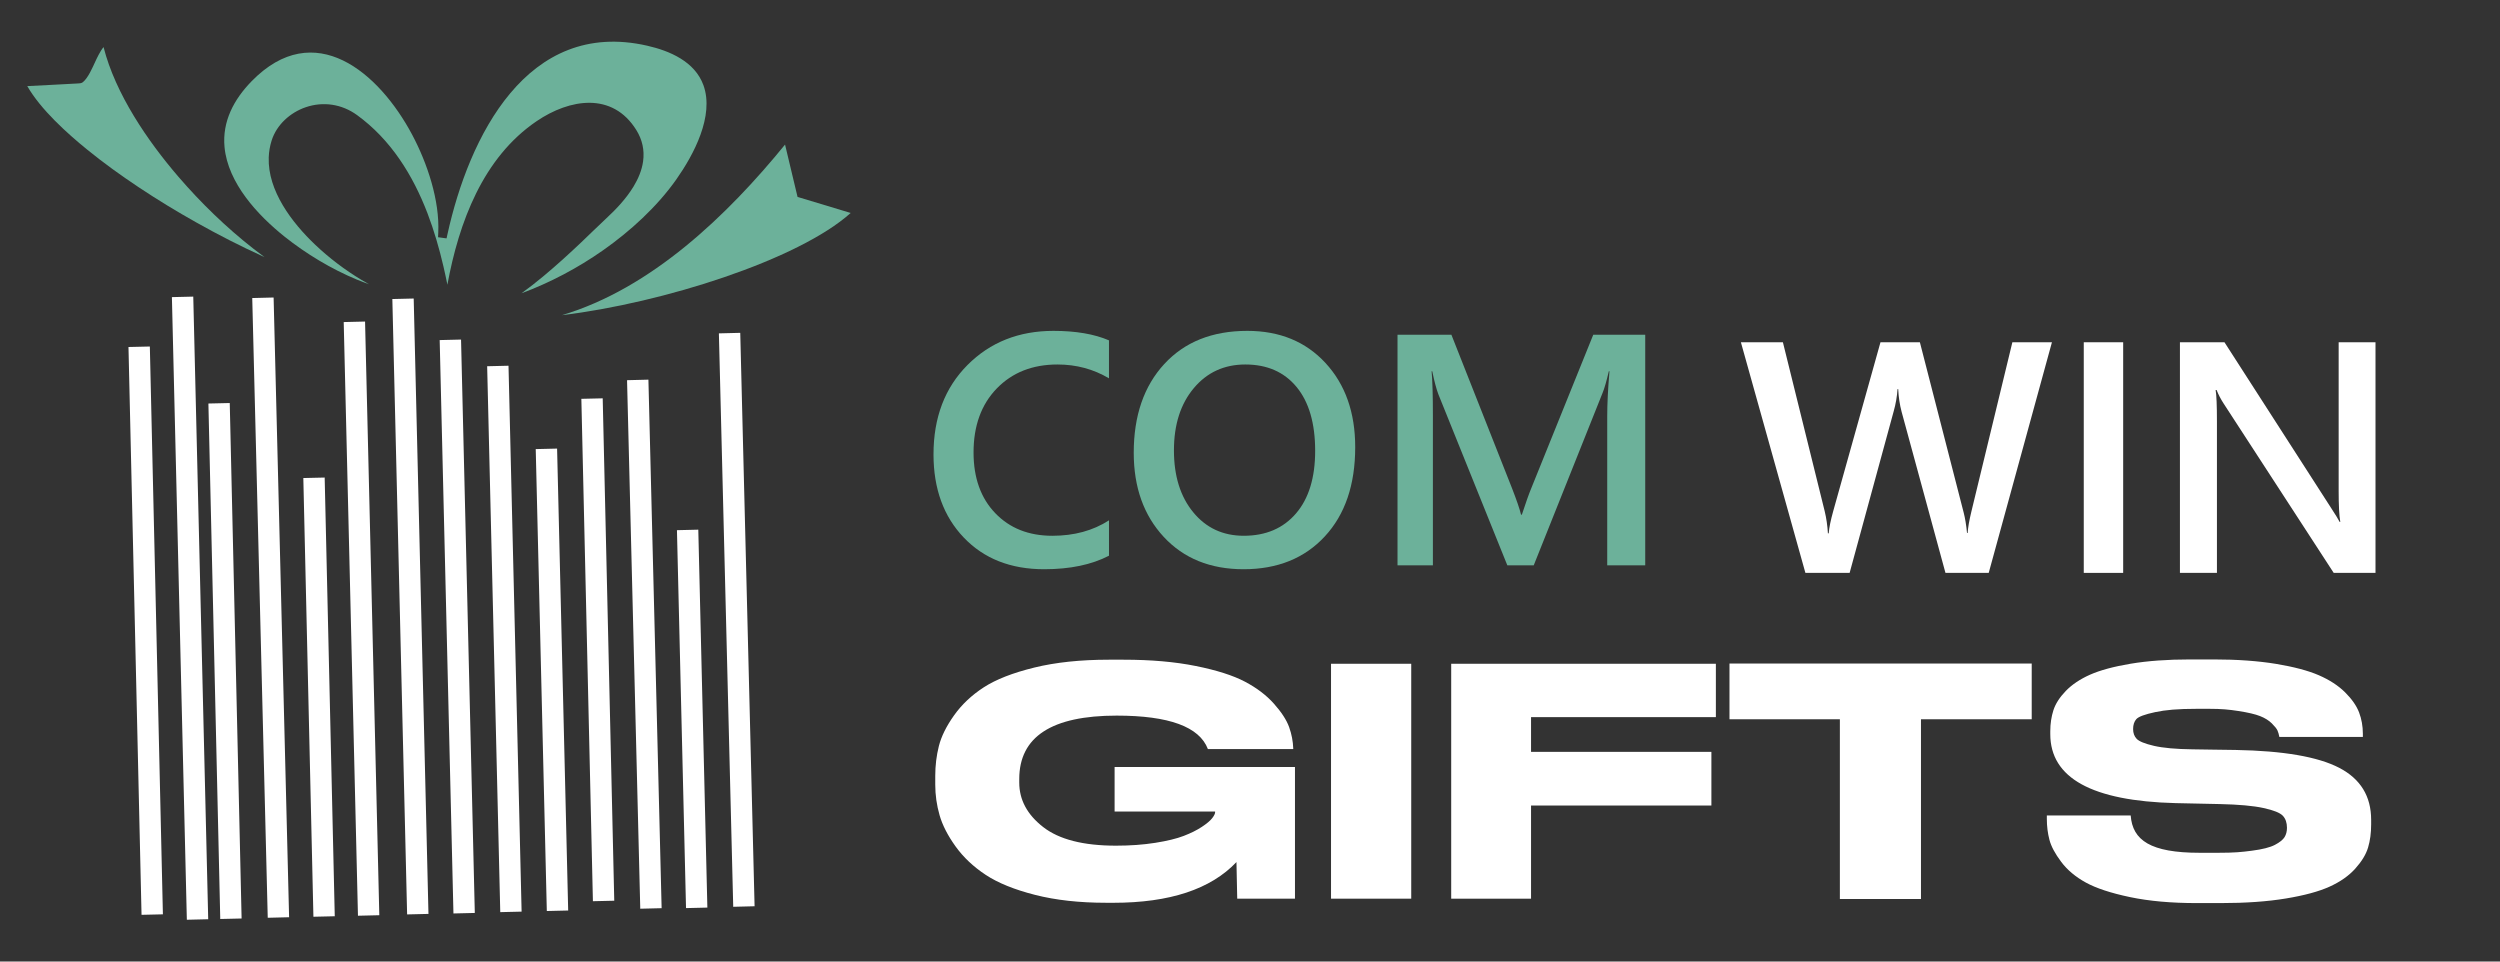 <?xml version="1.0" encoding="utf-8"?>
<!-- Generator: Adobe Illustrator 16.0.0, SVG Export Plug-In . SVG Version: 6.00 Build 0)  -->
<!DOCTYPE svg PUBLIC "-//W3C//DTD SVG 1.1 Tiny//EN" "http://www.w3.org/Graphics/SVG/1.1/DTD/svg11-tiny.dtd">
<svg version="1.1" baseProfile="tiny" id="Calque_1" xmlns:x="http://ns.adobe.com/Extensibility/1.0/" xmlns:i="http://ns.adobe.com/AdobeIllustrator/10.0/" xmlns:graph="http://ns.adobe.com/Graphs/1.0/"
	 xmlns="http://www.w3.org/2000/svg" xmlns:xlink="http://www.w3.org/1999/xlink" xmlns:a="http://ns.adobe.com/AdobeSVGViewerExtensions/3.0/"
	 x="0px" y="0px" width="156px" height="60px" viewBox="0 0 156 60" xml:space="preserve">
<rect x="0" y="0" width="156" height="60" fill="#333333" stroke="none"/>
<rect x="11.19" y="18.538" transform="matrix(-1 0.024 -0.024 -1 24.627 75.63)" fill-rule="evenodd" fill="#FFFFFF" width="1.333" height="38.852"/>
<rect x="8.439" y="21.644" transform="matrix(-1 0.023 -0.023 -1 19.102 78.504)" fill-rule="evenodd" fill="#FFFFFF" width="1.333" height="35.432"/>
<rect x="13.388" y="25.171" transform="matrix(-1 0.023 -0.023 -1 29.043 82.177)" fill-rule="evenodd" fill="#FFFFFF" width="1.332" height="32.165"/>
<rect x="16.218" y="18.598" transform="matrix(-1 0.025 -0.025 -1 34.723 75.428)" fill-rule="evenodd" fill="#FFFFFF" width="1.333" height="38.671"/>
<rect x="19.259" y="29.819" transform="matrix(-1 0.023 -0.023 -1 40.834 86.55)" fill-rule="evenodd" fill="#FFFFFF" width="1.332" height="27.375"/>
<rect x="21.905" y="20.087" transform="matrix(-1 0.024 -0.024 -1 46.056 76.671)" fill-rule="evenodd" fill="#FFFFFF" width="1.332" height="37.045"/>
<rect x="24.944" y="18.659" transform="matrix(-1 0.024 -0.024 -1 52.128 75.088)" fill-rule="evenodd" fill="#FFFFFF" width="1.332" height="38.4"/>
<rect x="27.881" y="21.21" transform="matrix(-1 0.024 -0.024 -1 58.018 77.509)" fill-rule="evenodd" fill="#FFFFFF" width="1.333" height="35.779"/>
<rect x="30.809" y="22.856" transform="matrix(-1 0.024 -0.024 -1 63.906 79.002)" fill-rule="evenodd" fill="#FFFFFF" width="1.332" height="34.064"/>
<rect x="33.777" y="28.026" transform="matrix(-1 0.024 -0.024 -1 69.904 84.031)" fill-rule="evenodd" fill="#FFFFFF" width="1.333" height="28.824"/>
<rect x="36.643" y="24.886" transform="matrix(-1 0.023 -0.023 -1 75.545 80.248)" fill-rule="evenodd" fill="#FFFFFF" width="1.332" height="31.349"/>
<rect x="39.543" y="23.731" transform="matrix(-1 0.025 -0.025 -1 81.422 79.413)" fill-rule="evenodd" fill="#FFFFFF" width="1.333" height="32.98"/>
<rect x="42.561" y="33.056" transform="matrix(-1 0.024 -0.024 -1 87.494 88.668)" fill-rule="evenodd" fill="#FFFFFF" width="1.332" height="23.582"/>
<rect x="45.325" y="20.792" transform="matrix(-1 0.025 -0.025 -1 92.931 76.209)" fill-rule="evenodd" fill="#FFFFFF" width="1.333" height="35.781"/>
<path fill-rule="evenodd" fill="#6CB19A" d="M27.917,17.767c0.718-3.895,2.221-7.938,5.574-10.209
	c2.047-1.389,4.723-1.845,6.216,0.558c0.372,0.599,0.519,1.255,0.422,1.954c-0.078,0.558-0.304,1.088-0.594,1.566
	c-0.457,0.755-1.079,1.414-1.724,2.011c-0.524,0.486-1.032,0.993-1.55,1.483c-0.757,0.717-1.529,1.42-2.329,2.087
	c-0.451,0.375-0.914,0.741-1.39,1.085c1.797-0.672,3.508-1.575,5.077-2.676c1.701-1.191,3.385-2.726,4.584-4.431
	c1.076-1.528,2.385-3.963,1.691-5.88c-0.536-1.473-2.097-2.143-3.516-2.465C32.885,1.144,29.259,8.55,27.923,14.611l-0.058,0.264
	l-0.531-0.072l0.013-0.268c0.099-2.024-0.686-4.357-1.625-6.124c-2.076-3.903-6.1-7.35-10.016-3.348
	c-1.102,1.127-1.848,2.506-1.695,4.12c0.213,2.243,2.067,4.241,3.748,5.584c1.335,1.065,2.917,2.018,4.497,2.674
	c0.249,0.104,0.51,0.206,0.774,0.298c-0.162-0.09-0.315-0.177-0.459-0.266c-1.042-0.624-2.042-1.382-2.921-2.22
	c-1.431-1.364-2.952-3.351-2.881-5.432c0.013-0.359,0.074-0.714,0.182-1.055c0.314-0.986,1.154-1.74,2.119-2.073
	c1.103-0.379,2.268-0.197,3.211,0.488c2.104,1.529,3.477,3.734,4.396,6.131c0.411,1.077,0.732,2.186,0.993,3.308
	C27.759,17.003,27.841,17.386,27.917,17.767z"/>
<path fill-rule="evenodd" fill="#6CB19A" d="M16.503,16.042c-0.236-0.172-0.47-0.35-0.7-0.53c-1.691-1.324-3.274-2.86-4.673-4.486
	c-1.919-2.231-3.928-5.17-4.668-8.088C6.245,3.192,6.022,3.68,5.953,3.83C5.772,4.213,5.495,4.881,5.158,5.137
	c-0.091,0.07-0.216,0.065-0.324,0.072C4.69,5.217,4.547,5.224,4.404,5.232C3.974,5.256,3.542,5.278,3.11,5.301
	C2.641,5.324,2.172,5.348,1.702,5.373c0.842,1.471,2.505,2.96,3.742,3.966c1.022,0.831,2.095,1.603,3.19,2.332
	c1.178,0.786,2.391,1.523,3.625,2.215c1.359,0.764,2.749,1.476,4.167,2.121C16.451,16.019,16.478,16.03,16.503,16.042z"/>
<path fill-rule="evenodd" fill="#6CB19A" d="M35.062,19.667c6.303-0.759,14.766-3.455,18.021-6.378l-3.316-1.001l-0.78-3.266
	C45.396,13.429,40.644,18.002,35.062,19.667z"/>
<g>
	<path fill="#6CB19A" d="M69.2,34.676c-1.084,0.563-2.432,0.844-4.044,0.844c-2.087,0-3.76-0.659-5.018-1.978
		c-1.258-1.317-1.887-3.048-1.887-5.188c0-2.301,0.708-4.161,2.123-5.58s3.203-2.128,5.364-2.128c1.392,0,2.546,0.198,3.462,0.592
		v2.369c-0.97-0.576-2.041-0.863-3.211-0.863c-1.559,0-2.822,0.499-3.789,1.495c-0.967,0.997-1.45,2.329-1.45,3.995
		c0,1.585,0.452,2.849,1.355,3.788c0.903,0.94,2.091,1.41,3.563,1.41c1.358,0,2.536-0.32,3.533-0.963V34.676z"/>
	<path fill="#6CB19A" d="M77.6,35.52c-2.074,0-3.735-0.673-4.983-2.018c-1.248-1.345-1.872-3.094-1.872-5.249
		c0-2.315,0.636-4.162,1.907-5.54c1.271-1.378,2.997-2.067,5.179-2.067c2.021,0,3.648,0.669,4.882,2.007
		c1.234,1.338,1.852,3.088,1.852,5.249c0,2.348-0.632,4.206-1.897,5.57C81.404,34.837,79.714,35.52,77.6,35.52z M77.71,22.744
		c-1.318,0-2.39,0.492-3.216,1.475c-0.827,0.984-1.24,2.278-1.24,3.884c0,1.599,0.401,2.888,1.205,3.864
		c0.803,0.977,1.853,1.465,3.151,1.465c1.378,0,2.465-0.465,3.262-1.395s1.194-2.231,1.194-3.904c0-1.719-0.386-3.047-1.159-3.984
		C80.134,23.212,79.068,22.744,77.71,22.744z"/>
	<path fill="#6CB19A" d="M102.66,35.278h-2.369v-9.313c0-0.763,0.046-1.696,0.141-2.8h-0.041c-0.146,0.629-0.277,1.081-0.391,1.355
		l-4.296,10.758h-1.646L89.753,24.6c-0.12-0.314-0.248-0.792-0.381-1.435h-0.04c0.054,0.576,0.081,1.516,0.081,2.82v9.293h-2.208
		V20.887h3.362l3.784,9.583c0.287,0.736,0.475,1.285,0.562,1.646h0.051c0.247-0.756,0.448-1.318,0.602-1.686l3.854-9.544h3.242
		V35.278z"/>
</g>
<g>
	<path fill="#FFFFFF" d="M69.014,56.333c-1.661,0-3.136-0.164-4.424-0.492c-1.289-0.328-2.316-0.745-3.083-1.251
		s-1.393-1.097-1.879-1.773s-0.82-1.326-0.999-1.95c-0.179-0.624-0.269-1.258-0.269-1.901v-0.552c0-0.644,0.075-1.264,0.226-1.861
		s0.465-1.235,0.945-1.911c0.48-0.677,1.099-1.262,1.858-1.754c0.759-0.492,1.808-0.902,3.147-1.231
		c1.339-0.328,2.889-0.492,4.65-0.492h0.924c1.704,0,3.208,0.131,4.51,0.394c1.303,0.263,2.324,0.588,3.061,0.976
		s1.342,0.847,1.815,1.379s0.788,1.018,0.945,1.458c0.158,0.44,0.244,0.89,0.258,1.35v0.02h-5.327
		c-0.53-1.392-2.427-2.088-5.692-2.088c-4.052,0-6.079,1.319-6.079,3.96v0.217c0,1.077,0.498,2.003,1.493,2.777
		c0.995,0.775,2.509,1.162,4.542,1.162c0.888,0,1.704-0.059,2.449-0.177s1.339-0.263,1.783-0.434s0.82-0.357,1.127-0.562
		c0.308-0.203,0.523-0.384,0.645-0.542c0.122-0.157,0.183-0.282,0.183-0.374V50.64h-6.272v-2.778h11.255v8.216h-3.603
		c0,0-0.025-1.314-0.048-2.285c-1.604,1.694-4.167,2.541-7.689,2.541H69.014z"/>
	<path fill="#FFFFFF" d="M88.061,56.077h-5.005V41.419h5.005V56.077z"/>
	<path fill="#FFFFFF" d="M107.07,41.419v3.33H95.537v2.167h11.254v3.349H95.537v5.813h-4.982V41.419H107.07z"/>
	<path fill="#FFFFFF" d="M114.809,44.881h-6.889v-3.476h18.859v3.476h-6.91v11.216h-5.061V44.881z"/>
	<path fill="#FFFFFF" d="M132.912,55.979c-1.191-0.25-2.111-0.553-2.756-0.908c-0.646-0.355-1.16-0.787-1.539-1.294
		c-0.381-0.507-0.625-0.964-0.732-1.372s-0.162-0.843-0.162-1.304v-0.217h5.232c0.113,1.554,1.244,2.33,4.301,2.33h1.164
		c1.006,0,1.432-0.043,2.092-0.129c0.66-0.085,1.141-0.207,1.441-0.365c0.301-0.157,0.502-0.319,0.604-0.483
		c0.1-0.165,0.15-0.359,0.15-0.583c0-0.315-0.086-0.565-0.258-0.75c-0.174-0.185-0.574-0.346-1.207-0.483
		c-0.631-0.139-1.543-0.221-2.734-0.247l-1.578-0.034l-1.176-0.025c-5.211-0.132-7.816-1.566-7.816-4.305v-0.178
		c0-0.474,0.066-0.911,0.195-1.313c0.129-0.401,0.387-0.803,0.773-1.204c0.389-0.401,0.895-0.74,1.52-1.017
		c0.623-0.276,1.467-0.504,2.529-0.682s2.297-0.267,3.703-0.267h1.484c1.465,0,2.756,0.093,3.875,0.276
		c1.119,0.185,2.014,0.422,2.68,0.711c0.668,0.29,1.213,0.646,1.637,1.066c0.424,0.422,0.715,0.84,0.873,1.254
		c0.156,0.415,0.236,0.859,0.236,1.333v0.197h-5.211c-0.029-0.157-0.068-0.293-0.117-0.404c-0.051-0.112-0.17-0.26-0.355-0.444
		c-0.188-0.185-0.432-0.336-0.732-0.454c-0.301-0.119-0.75-0.224-1.346-0.316c-0.596-0.092-1.051-0.138-1.84-0.138h-0.748
		c-1.205,0-1.965,0.069-2.611,0.207c-0.645,0.138-1.037,0.283-1.174,0.435c-0.135,0.151-0.203,0.358-0.203,0.622
		c0,0.25,0.074,0.454,0.225,0.612c0.152,0.157,0.51,0.303,1.078,0.435c0.566,0.131,1.365,0.204,2.4,0.217l1.178,0.018l1.512,0.021
		c2.986,0.053,5.143,0.425,6.471,1.116c1.326,0.691,1.99,1.773,1.99,3.248v0.276c0,0.54-0.064,1.023-0.193,1.451
		c-0.129,0.429-0.395,0.866-0.797,1.313c-0.402,0.448-0.936,0.823-1.604,1.126s-1.578,0.55-2.734,0.74
		c-1.154,0.191-2.508,0.286-4.059,0.286h-1.484C135.494,56.354,134.104,56.229,132.912,55.979z"/>
</g>
<g>
	<path fill="#FFFFFF" d="M128.041,21.357l-3.945,14.391h-2.699l-2.74-10.066c-0.113-0.428-0.184-0.896-0.209-1.405h-0.041
		c-0.033,0.475-0.113,0.937-0.24,1.385l-2.75,10.086h-2.76l-4.025-14.391h2.621l2.607,10.538c0.107,0.441,0.174,0.902,0.201,1.385
		h0.051c0.025-0.342,0.119-0.803,0.281-1.385l2.949-10.538h2.459l2.73,10.618c0.094,0.361,0.164,0.789,0.211,1.285h0.039
		c0.021-0.335,0.098-0.777,0.23-1.325l2.561-10.578H128.041z"/>
	<path fill="#FFFFFF" d="M132.486,35.748h-2.459V21.357h2.459V35.748z"/>
	<path fill="#FFFFFF" d="M148.232,35.748h-2.609l-6.875-10.578c-0.174-0.268-0.318-0.545-0.432-0.833h-0.061
		c0.055,0.308,0.082,0.967,0.082,1.977v9.434h-2.309V21.357h2.779l6.645,10.327c0.279,0.428,0.461,0.723,0.541,0.883h0.041
		c-0.068-0.381-0.102-1.027-0.102-1.937v-9.273h2.299V35.748z"/>
</g>
<rect x="215.447" y="-132.099" fill-rule="evenodd" width="155.553" height="60"/>
</svg>
